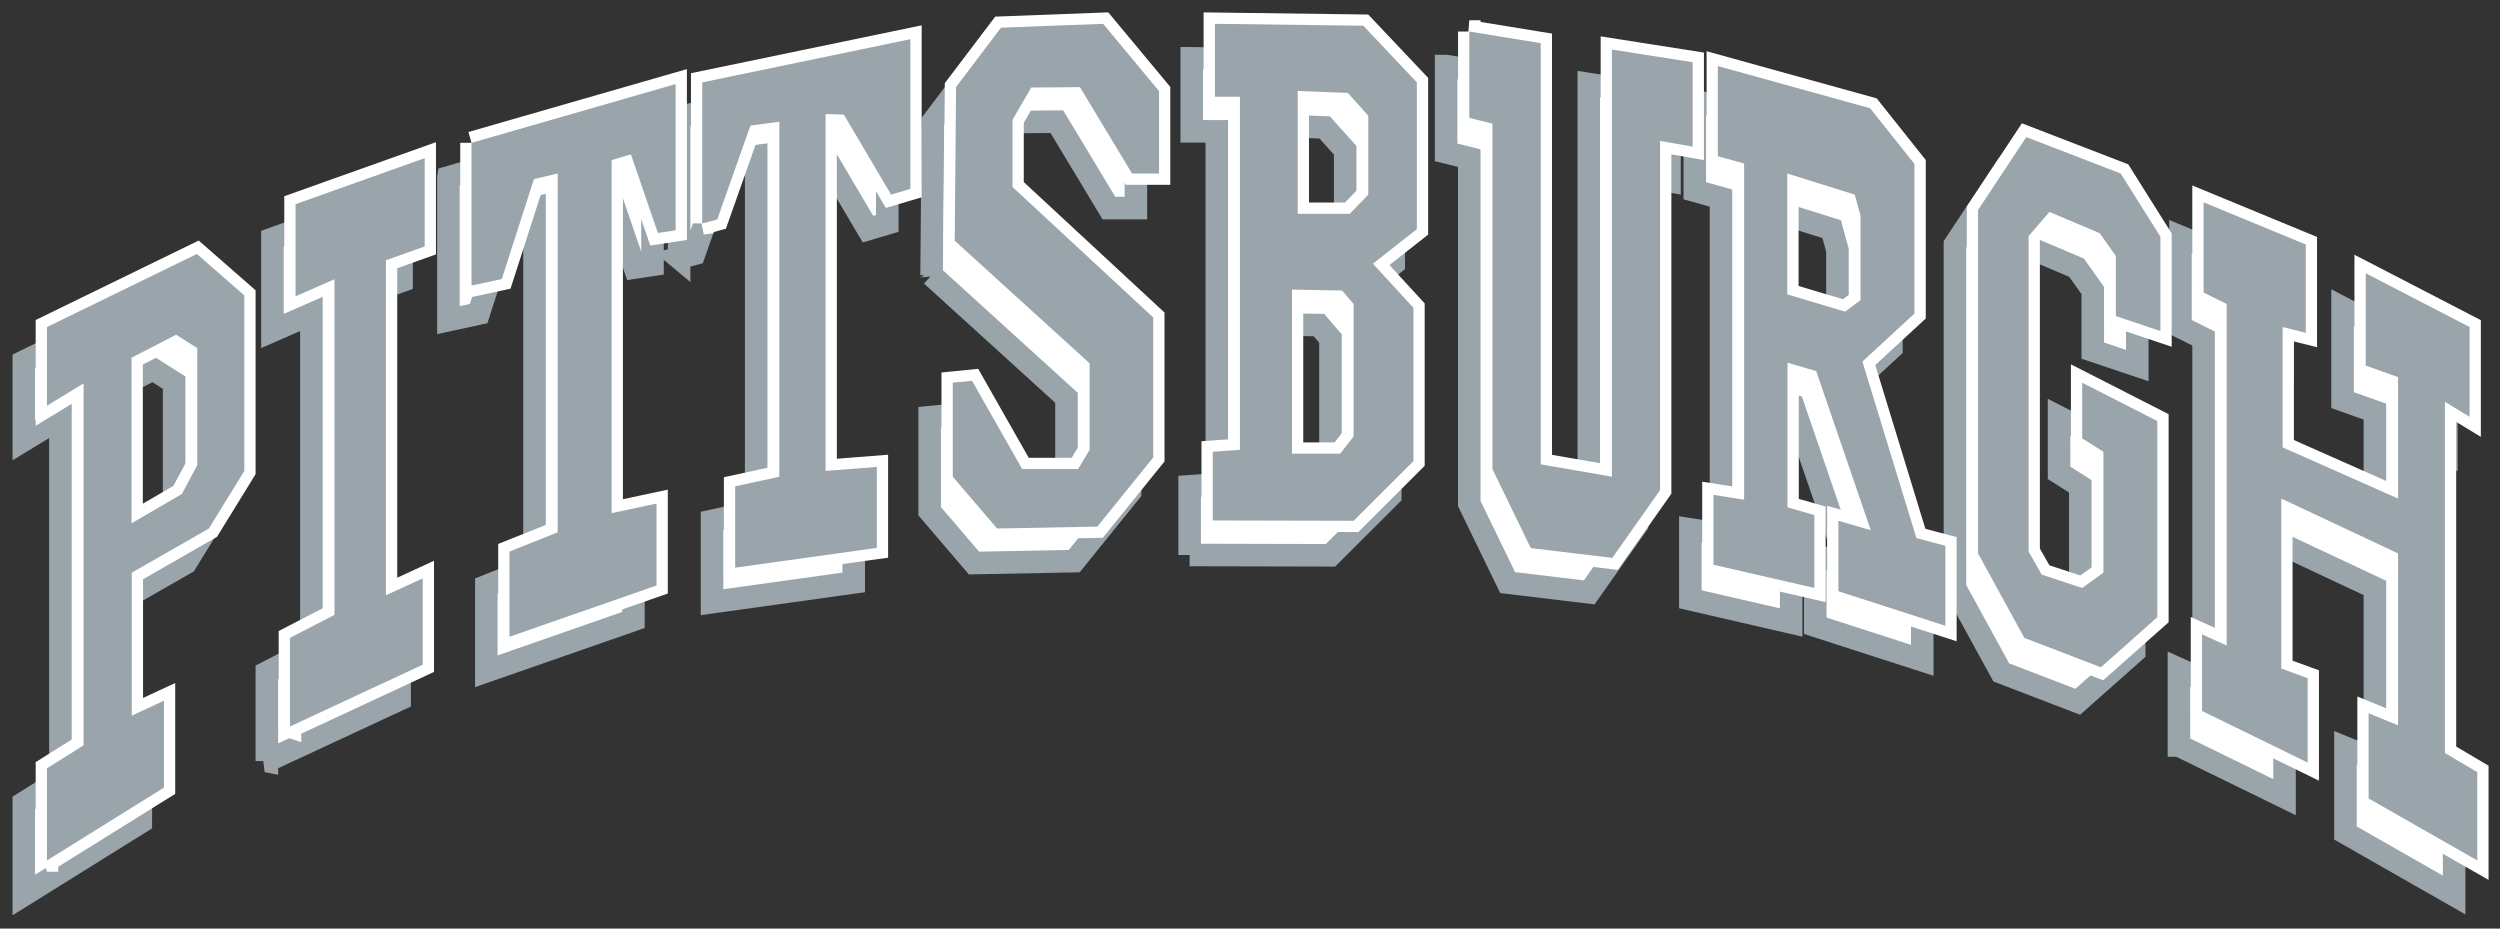 <svg xmlns="http://www.w3.org/2000/svg" xmlns:xlink="http://www.w3.org/1999/xlink" width="105" height="39" fill="none" xmlns:v="https://vecta.io/nano"><rect width="100%" height="100%" fill="#333333" stroke="none"/><style><![CDATA[.B{fill-rule:evenodd}.C{fill:#fff}.D{stroke-width:.947}.E{stroke-miterlimit:2.613}.F{stroke:#9aa4ab}]]></style><path d="M1 37.59v-3.868l1.538-.969V17.555L1 18.49v-3.304l6.298-3.07 1.991 1.74v7.374l-1.49 2.418-3.237 1.853v6.005l1.351-.629v3.651L1 37.59zm5.667-15.394l.647-1.208v-4.917l-.89-.564-1.87.966v6.956l2.113-1.234z" class="B C"/><g class="D E F"><path d="M1 37.59v-3.868l1.538-.967v-15.2L1 18.491v-3.304l6.298-3.07 1.992 1.74v7.374l-1.49 2.418-3.237 1.853v6.005l1.351-.629v3.651L1 37.59zm5.667-15.394l.647-1.208v-4.917l-.89-.564-1.87.966v6.956l2.113-1.234z"/><path d="M11.208 31.965v-3.723l1.87-.968V13.179l-1.636.717v-3.868l5.424-1.935v3.709l-1.628.579v14.072l1.546-.71v3.627l-5.577 2.595zm7.625-24.515v5.996l1.271-.275 1.351-4.199.995-.234v15.07l-2.024.807v3.578l6.177-2.153V22.6l-1.886.402V8.174l.809-.241 1.134 3.303.745-.112V4.982l-8.572 2.467zm9.69 3.385V4.91l8.742-1.814v6.287l-.81.241-1.983-3.36-.769-.025V21.23l2.153-.17v3.401l-5.95.831v-3.417l1.854-.403V6.561l-1.214.163-1.393 3.94-.631.17zm10.604.725l.056-6.456 1.886-2.49 4.291-.161 2.347 2.821v3.465h-1.133L44.388 5.11l-2.048.018-.785 1.354v2.819l5.909 5.48v5.883l-2.347 2.903-4.21.081-1.861-2.177v-3.949l.809-.081 2.105 3.707h2.347l.486-.806v-3.634l-5.666-5.149z" class="B C"/></g><path d="M49.965 23.309v-2.885l1.141-.081V5.515h-1.053V2.451l6.234.08 2.249 2.378v6.166l-1.845 1.451 1.7 1.853v6.439l-2.511 2.505-5.916-.014zm5.351-2.805l.564-.726v-5.561l-.484-.564-2.105-.041v6.892h2.025 0zm.404-10.075l.778-.806V6.313l-.86-.96-2.105-.08v5.157l2.186.001z" class="B C"/><g class="D E F"><path d="M55.316 20.505l.564-.726v-5.561l-.484-.564-2.105-.041v6.892h2.025m-5.351 2.804v-2.885l1.141-.081V5.515h-1.053V2.451l6.234.08 2.249 2.378v6.166l-1.845 1.451 1.7 1.853v6.439l-2.511 2.505-5.916-.014zM55.72 10.43l.778-.806V6.313l-.86-.96-2.105-.08v5.157l2.186.001z"/><path d="M60.738 2.774l3.001.488v17.691l2.99.519V3.531l3.391.532v3.546l-1.368-.241v14.667l-2.006 2.845-3.425-.411-1.612-3.321V6.642l-.972-.242V2.774z" class="B C"/></g><path d="M70.995 25.17v-2.934l1.287.202V8.319l-1.101-.307V4.225l6.396 1.774 1.861 2.336v6.285l-2.186 2.015 2.268 7.415 1.215.322v3.361l-4.494-1.451v-2.959l1.36.396-2.291-6.681-1.205-.354v6.075l1.124.323v3.063l-4.234-.975zm5.529-10.63l.649-.483v-3.546l-.243-.887-2.834-.887v5.077l2.428.725z" class="B C"/><g class="D E F"><path d="M70.995 25.17v-2.934l1.287.202V8.319l-1.101-.307V4.225l6.396 1.774 1.861 2.336v6.285l-2.186 2.015 2.268 7.415 1.215.322v3.361l-4.493-1.451v-2.959l1.359.396-2.291-6.681-1.205-.354v6.075l1.124.323v3.063l-4.234-.975zm5.529-10.63l.649-.483v-3.546l-.243-.887-2.834-.886v5.077l2.428.725z"/><path d="M82.108 24.694V10.269l2.025-3.062 3.966 1.531 1.667 2.652v3.964l-1.87-.628v-2.524l-.679-.958-2.112-.895-.875 1.016v13.25l.55.967 1.7.564.892-.645v-5.077l-.892-.565v-2.336l3.157 1.61v8.239l-2.371 2.103-3.213-1.234-1.943-3.547zm9.407 6.619v-3.216l1.035.467V14.218l-.971-.483V9.947l4.29 1.772v3.709l-.97-.242v5.053l4.848 2.151v-5.102l-1.36-.483v-3.876l4.362 2.257v3.771l-1.036-.628v14.748l1.36.805v3.708l-4.564-2.604v-3.577l1.238.507v-7.222l-4.906-2.304v7.14l1.109.404v3.547l-4.435-2.168z" class="B C"/></g><use xlink:href="#B" class="B C"/><g stroke="#fff" class="D E"><use xlink:href="#B"/><path d="M12.179 30.514v-3.723l1.87-.967V11.728l-1.636.718v-3.87l5.424-1.933v3.708l-1.627.581v14.071l1.545-.711v3.627l-5.577 2.595zm7.625-24.515v5.995l1.271-.274 1.351-4.198.996-.234v15.071l-2.024.807v3.578l6.176-2.152v-3.442l-1.885.403V6.724l.809-.242 1.134 3.303.744-.113V3.532l-8.572 2.468zm9.69 3.385V3.46l8.742-1.814v6.287l-.81.241-1.983-3.36-.769-.025v14.99l2.153-.169v3.401l-5.95.831v-3.417l1.855-.402V5.111l-1.215.163-1.393 3.941-.631.169zm10.604.724l.057-6.455 1.886-2.49 4.291-.162 2.347 2.822v3.465h-1.133L45.359 3.66l-2.048.017-.786 1.355v2.821l5.91 5.479v5.884l-2.347 2.902-4.21.08-1.862-2.175v-3.949l.809-.081 2.106 3.707h2.347l.486-.805v-3.635l-5.666-5.15z" class="B C"/></g><use xlink:href="#C" class="B C"/><g stroke="#fff" class="D E"><use xlink:href="#C"/><path d="M61.71 1.324l3.001.489v17.689l2.99.52V2.081l3.391.532v3.546l-1.368-.242v14.668l-2.005 2.846-3.425-.412-1.611-3.32V5.191l-.971-.24V1.324z" class="B C"/></g><use xlink:href="#D" class="B C"/><g stroke="#fff" class="D E"><use xlink:href="#D"/><path d="M83.079 23.244V8.819l2.025-3.062 3.966 1.531 1.667 2.652v3.965l-1.869-.629v-2.522l-.68-.959-2.112-.894-.875 1.015v13.25l.551.968 1.7.562.892-.643v-5.077l-.892-.565v-2.336l3.156 1.61v8.237l-2.371 2.104-3.214-1.233-1.943-3.547zm9.407 6.618v-3.216l1.035.467V12.768l-.971-.483V8.497l4.292 1.772v3.708l-.972-.242v5.054l4.848 2.151v-5.102l-1.358-.484v-3.877l4.362 2.257v3.772l-1.035-.629v14.749l1.359.804v3.709l-4.564-2.604v-3.577l1.236.507v-7.222l-4.904-2.303v7.14l1.108.404v3.545l-4.435-2.168z" class="B C"/></g><path d="M1.972 36.14v-3.869l1.538-.967v-15.2l-1.538.936v-3.304l6.298-3.07 1.991 1.741v7.374l-1.49 2.418-3.237 1.854v6.004l1.351-.629v3.652l-4.914 3.06zm5.666-15.393l.647-1.209v-4.917l-.89-.563-1.87.966v6.955l2.113-1.232zm4.541 9.767v-3.723l1.87-.967V11.728l-1.636.718v-3.87l5.424-1.933v3.707l-1.627.581v14.071l1.545-.711v3.627l-5.577 2.595zm7.625-24.515v5.994l1.271-.274 1.351-4.198.996-.234v15.071l-2.024.807v3.578l6.176-2.152v-3.442l-1.885.403V6.724l.809-.242 1.134 3.303.744-.113V3.532l-8.572 2.468zm9.69 3.385V3.46l8.742-1.814v6.287l-.81.241-1.983-3.36-.769-.025v14.99l2.153-.169v3.401l-5.95.831v-3.417l1.855-.402V5.111l-1.215.163-1.393 3.941-.631.169zm10.604.724l.057-6.455 1.886-2.49 4.291-.162 2.347 2.822v3.465h-1.133L45.359 3.66l-2.048.017-.786 1.355v2.821l5.91 5.479v5.883l-2.347 2.902-4.21.08-1.862-2.175v-3.949l.809-.081 2.106 3.707h2.347l.486-.805v-3.635l-5.666-5.15zM50.936 21.86v-2.887l1.141-.081V4.063h-1.052V1l6.234.081 2.249 2.378v6.165l-1.845 1.451 1.7 1.853v6.439l-2.511 2.506-5.916-.014zm5.351-2.805l.565-.727v-5.561l-.484-.564-2.105-.04v6.892l2.024-.001zm.404-10.075l.778-.806V4.862l-.86-.96-2.105-.08v5.158l2.187.001zm5.018-7.656l3.001.489v17.689l2.99.519V2.081l3.391.532v3.546l-1.368-.242v14.668l-2.005 2.846-3.425-.412-1.611-3.32V5.191l-.971-.24V1.324zm10.256 22.396v-2.935l1.288.203V6.868l-1.103-.307V2.774l6.396 1.773 1.861 2.338v6.285l-2.186 2.016L80.49 22.6l1.215.322v3.361l-4.493-1.451v-2.959l1.36.395-2.291-6.681-1.206-.354v6.076l1.127.323v3.061l-4.235-.973zm5.529-10.631l.649-.484V9.06l-.243-.886-2.834-.887v5.077l2.428.725zm5.585 10.154V8.819l2.025-3.062 3.966 1.531 1.667 2.652v3.964l-1.87-.629v-2.522l-.679-.959-2.112-.894-.875 1.015v13.25l.551.968 1.7.562.892-.643v-5.077l-.892-.565v-2.336l3.156 1.61v8.237l-2.371 2.104-3.214-1.233-1.943-3.547zm9.407 6.618v-3.216l1.035.467V12.768l-.971-.483V8.497l4.292 1.772v3.708l-.972-.242v5.054l4.848 2.151v-5.102l-1.358-.484v-3.877l4.362 2.257v3.772l-1.035-.629v14.749l1.359.804v3.709l-4.564-2.604v-3.578l1.236.507v-7.222l-4.904-2.303v7.14l1.108.404v3.545l-4.435-2.167z" fill="#9aa4ab" class="B"/><defs ><path id="B" d="M1.972 36.14v-3.869l1.538-.967v-15.2l-1.538.936v-3.304l6.298-3.07 1.991 1.741v7.374l-1.49 2.418-3.237 1.854v6.004l1.351-.629v3.652l-4.914 3.06zm5.666-15.393l.647-1.209v-4.917l-.89-.563-1.87.966v6.955l2.113-1.232z"/><path id="C" d="M50.936 21.86v-2.887l1.141-.081V4.063h-1.052V1l6.234.081 2.249 2.378v6.165l-1.845 1.451 1.7 1.853v6.439l-2.511 2.506-5.916-.014zm5.351-2.805l.565-.727v-5.561l-.484-.564-2.105-.04v6.892l2.024-.001zm.404-10.075l.778-.806V4.862l-.86-.96-2.105-.08v5.158l2.187.001z"/><path id="D" d="M71.966 23.72v-2.935l1.288.203V6.868l-1.103-.307V2.774l6.396 1.773 1.861 2.338v6.285l-2.186 2.016L80.49 22.6l1.215.322v3.361l-4.493-1.451v-2.959l1.36.395-2.291-6.681-1.206-.354v6.076l1.127.323v3.061l-4.235-.972zm5.529-10.631l.649-.484V9.06l-.243-.886-2.834-.887v5.077l2.428.725z"/></defs></svg>